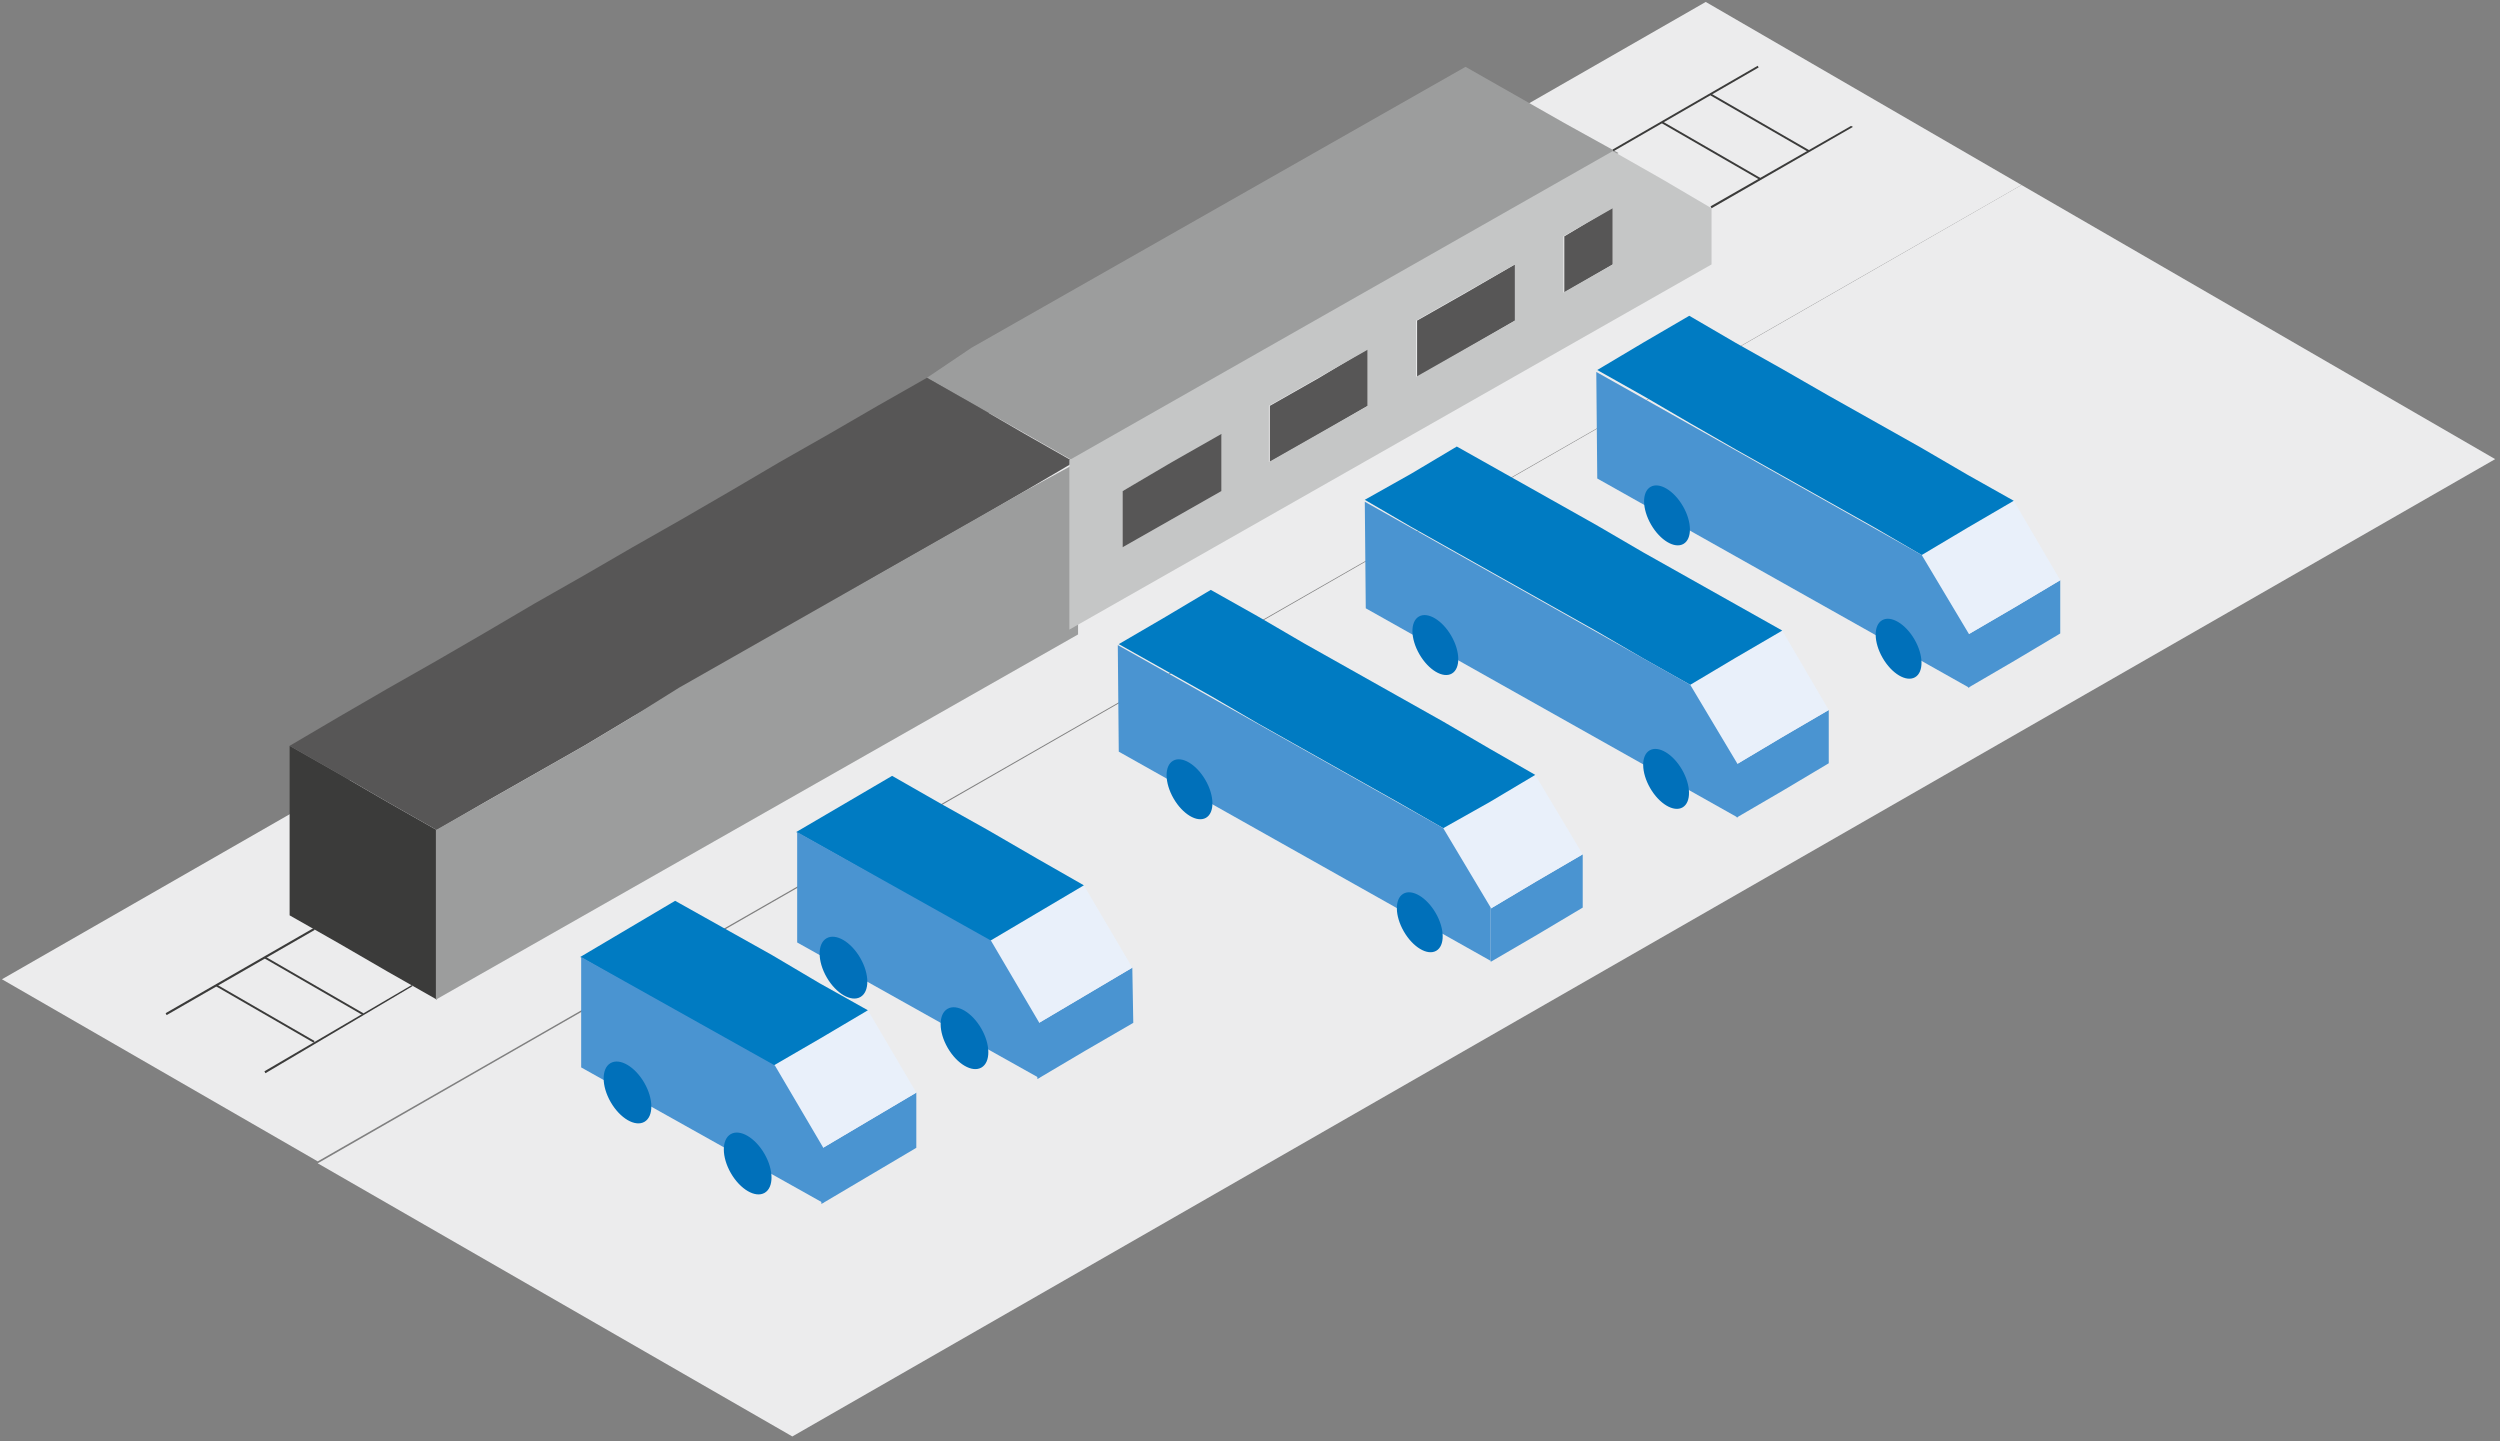 <?xml version="1.0" encoding="utf-8"?>
<!-- Generator: Adobe Illustrator 24.1.1, SVG Export Plug-In . SVG Version: 6.00 Build 0)  -->
<svg version="1.1" id="Ebene_1" xmlns="http://www.w3.org/2000/svg" xmlns:xlink="http://www.w3.org/1999/xlink" x="0px" y="0px"
	 viewBox="0 0 258.1 148.8" style="enable-background:new 0 0 258.1 148.8;" xml:space="preserve">
<rect x="0" y="0" width="258.1" height="148.8" fill="#808080" stroke="none"/>
<style type="text/css">
	.st0{fill:#ECECED;}
	.st1{fill:#3B3B3A;}
	.st2{fill:#9C9D9D;}
	.st3{fill:#575656;}
	.st4{fill:#C5C6C6;}
	.st5{fill:#BCCEEC;}
	.st6{fill:#BCCEEC;stroke:#0070BA;stroke-width:2;stroke-miterlimit:10;}
	.st7{fill:#4A94D1;}
	.st8{fill:#E9F0FA;}
	.st9{fill:#007BC2;}
	.st10{fill:#0070BA;}
</style>
<g>
	<polygon class="st0" points="176.1,0.2 208.7,19.1 32.8,119.9 0.2,101.1 	"/>
	<polygon class="st0" points="257.6,47.4 81.8,148.3 32.8,120.1 208.7,19.1 	"/>
	<g>
		<g>
			<g>
				<g id="XMLID_6_">
					<g>
						<g>
							<polygon class="st1" points="45.1,91.6 45.1,91.6 45.1,91.6 45.1,103.2 40,100.3 40,100.3 35,97.4 29.9,94.5 29.9,77 
								35,79.9 35,79.9 35,79.9 40,82.8 45.1,85.7 							"/>
						</g>
						<g>
							<path class="st2" d="M161.5,12.7L161.5,12.7l-5.1-2.9h0l-5.1-2.9l0,0l-5.1,2.9l-5.1,2.9h0l-5.1,2.9h0l-5.1,2.9l-5.1,2.9h0
								l-5.1,2.9v0l-5.1,2.9l-5.1,2.9h0l-5.1,2.9l-5.1,2.9L95.7,39l5.1,2.9l0,0v0l5.1,2.9l5.1,2.9h0l5.1-2.9l5.1-2.9l5.1-2.9h0
								l5.1-2.9l5.1-2.9l5.1-2.9v0h0l5.1-2.9l5.1-2.9h0v0l5.1-2.9h0l5.1-2.9v0l5.1-2.9L161.5,12.7z M121,30.2L121,30.2L121,30.2
								L121,30.2z M141.2,18.5L141.2,18.5L141.2,18.5L141.2,18.5z"/>
						</g>
						<g>
							<polygon class="st3" points="110.9,47.7 105.8,50.7 105.8,50.7 105.8,50.7 100.8,53.6 95.7,56.5 95.7,56.5 90.6,59.4 
								90.6,59.4 85.6,62.3 85.6,62.3 80.5,65.3 80.5,65.3 75.4,68.2 75.4,68.2 75.4,68.2 70.4,71.1 65.3,74 60.3,77 60.3,77 
								60.3,77 55.2,79.9 55.2,79.9 50.1,82.8 45.1,85.7 40,82.8 35,79.9 35,79.9 35,79.9 29.9,77 35,74 35,74 40,71.1 40,71.1 
								45.1,68.2 45.1,68.2 50.1,65.3 55.2,62.3 55.2,62.3 60.3,59.4 60.3,59.4 65.3,56.5 65.3,56.5 65.3,56.5 70.4,53.6 75.4,50.7 
								75.4,50.7 75.4,50.7 80.5,47.7 80.5,47.7 85.6,44.8 90.6,41.9 90.6,41.9 95.7,39 100.8,41.9 100.8,41.9 105.8,44.8 							
								"/>
						</g>
						<g>
							<path class="st2" d="M105.8,50.7L105.8,50.7L105.8,50.7l-5.1,2.9l-5.1,2.9h0l-5.1,2.9h0l-5.1,2.9v0l-5.1,2.9h0l-5.1,2.9h0
								l-5.1,2.9L65.3,74L60.3,77h0v0l-5.1,2.9h0l-5.1,2.9l-5.1,2.9v17.5l5.1-2.9v0l5.1-2.9h0l5.1-2.9v0l0,0l5.1-2.9l5.1-2.9v0h0
								l5.1-2.9h0l5.1-2.9l5.1-2.9l5.1-2.9v0h0l5.1-2.9h0l5.1-2.9l5.1-2.9v0l0,0l5.1-2.9V47.7L105.8,50.7z M85.6,68.2L85.6,68.2
								L85.6,68.2L85.6,68.2z M95.7,68.2L95.7,68.2L95.7,68.2L95.7,68.2z"/>
						</g>
						<g>
							<polygon class="st3" points="166.5,21.4 166.5,27.3 161.5,30.2 161.5,24.4 161.5,24.4 							"/>
						</g>
						<g>
							<polygon class="st3" points="156.4,27.3 156.4,33.1 151.4,36 146.3,39 146.3,33.1 146.3,33.1 151.4,30.2 151.4,30.2 
								151.4,30.2 156.4,27.3 							"/>
						</g>
						<g>
							<polygon class="st3" points="141.2,36 141.2,41.9 136.2,44.8 131.1,47.7 131.1,41.9 136.2,39 136.2,39 							"/>
						</g>
						<g>
							<path class="st4" d="M171.6,18.5L171.6,18.5l-5.1-2.9h0l-5.1,2.9v0l-5.1,2.9h0l-5.1,2.9v0h0l-5.1,2.9l-5.1,2.9l0,0l-5.1,2.9
								l-5.1,2.9l-5.1,2.9h0l-5.1,2.9l-5.1,2.9l-5.1,2.9h0v17.5h0l5.1-2.9l5.1-2.9h0l5.1-2.9v0h0l5.1-2.9l5.1-2.9v0l5.1-2.9h0
								l5.1-2.9v0l5.1-2.9l5.1-2.9h0l5.1-2.9l5.1-2.9h0l5.1-2.9v0h0l5.1-2.9v-5.8L171.6,18.5z M126.1,50.7l-5.1,2.9l-5.1,2.9v-5.8
								l5.1-2.9v0l5.1-2.9V50.7z M141.2,41.9l-5.1,2.9l-5.1,2.9v-5.8l5.1-2.9h0l5.1-2.9V41.9z M156.4,33.1l-5.1,2.9l-5.1,2.9v-5.8h0
								l5.1-2.9h0v0l5.1-2.9h0V33.1z M166.5,27.3l-5.1,2.9v-5.8h0l5.1-2.9V27.3z"/>
						</g>
						<g>
							<polygon class="st3" points="126.1,44.8 126.1,50.7 121,53.6 115.9,56.5 115.9,50.7 121,47.7 121,47.7 							"/>
						</g>
					</g>
				</g>
			</g>
		</g>
		<g>
			<g>
				<g>
					<path class="st5" d="M176.7,21.4"/>
					<polygon class="st1" points="176.7,21.5 176.6,21.3 191.1,13 191.3,13.1 					"/>
				</g>
			</g>
			<g>
				<g>
					<line class="st5" x1="166.6" y1="15.6" x2="181.6" y2="6.9"/>
					
						<rect x="165.4" y="11.1" transform="matrix(0.866 -0.5 0.5 0.866 17.694 88.528)" class="st1" width="17.3" height="0.2"/>
				</g>
			</g>
			<g>
				<g>
					<line class="st5" x1="171.6" y1="12.7" x2="181.7" y2="18.5"/>
					<rect x="176.6" y="9.7" transform="matrix(0.5 -0.866 0.866 0.5 74.836 160.796)" class="st1" width="0.2" height="11.7"/>
				</g>
			</g>
			<g>
				<g>
					<line class="st5" x1="176.7" y1="9.7" x2="186.8" y2="15.6"/>
					<rect x="181.6" y="6.8" transform="matrix(0.5 -0.866 0.866 0.5 79.897 163.718)" class="st1" width="0.2" height="11.7"/>
				</g>
			</g>
		</g>
		<g>
			<g>
				<g>
					<line class="st5" x1="27.3" y1="110.7" x2="42.6" y2="101.8"/>
					<polygon class="st1" points="27.4,110.8 27.3,110.6 42.5,101.7 42.6,101.8 					"/>
				</g>
			</g>
			<g>
				<g>
					<line class="st5" x1="17.2" y1="104.7" x2="32.4" y2="95.9"/>
					<polygon class="st1" points="17.2,104.8 17.1,104.6 32.4,95.8 32.5,96 					"/>
				</g>
			</g>
			<g>
				<g>
					<path class="st6" d="M27.4,93"/>
				</g>
			</g>
			<g>
				<g>
					<line class="st5" x1="22.3" y1="101.8" x2="32.4" y2="107.6"/>
					<rect x="27.3" y="98.8" transform="matrix(0.5 -0.866 0.866 0.5 -76.968 76.038)" class="st1" width="0.2" height="11.7"/>
				</g>
			</g>
			<g>
				<g>
					<path class="st6" d="M27.4,116.4"/>
				</g>
			</g>
			<g>
				<g>
					<path class="st6" d="M7.1,104.7"/>
				</g>
			</g>
			<g>
				<g>
					<line class="st5" x1="27.4" y1="98.8" x2="37.5" y2="104.7"/>
					<rect x="32.3" y="95.9" transform="matrix(0.5 -0.866 0.866 0.5 -71.906 78.96)" class="st1" width="0.2" height="11.7"/>
				</g>
			</g>
		</g>
	</g>
	<g>
		<g>
			<g>
				<g id="XMLID_5_">
					<g>
						<polygon class="st7" points="212.7,59.9 212.7,65.4 208,68.2 203.2,71 203.2,65.5 208,62.7 						"/>
						<polygon class="st8" points="212.7,59.9 208,62.7 203.2,65.5 198.4,57.3 198.4,57.3 198.4,57.3 207.9,51.7 						"/>
						<polygon class="st9" points="207.9,51.7 203.1,54.5 198.4,57.3 193.6,54.5 188.8,51.8 184,49.1 184,49.1 184,49.1 179.2,46.4 
							179.2,46.4 174.5,43.7 169.7,40.9 169.7,40.9 164.9,38.2 169.6,35.4 174.4,32.6 179.2,35.4 179.2,35.4 184,38.1 184,38.1 
							188.7,40.8 193.5,43.5 193.5,43.5 193.5,43.5 198.3,46.2 203.1,49 203.1,49 						"/>
						<path class="st7" d="M198.4,57.3L198.4,57.3l-4.8-2.7l-4.8-2.7l-4.8-2.7l0,0l0,0l-4.8-2.7v0l-4.8-2.7l-4.8-2.7l0,0l-4.8-2.7
							l0.1,11l4.8,2.7l0,0l4.8,2.7l4.8,2.7l4.8,2.7l0,0l4.8,2.7l4.8,2.7l4.8,2.7l0,0l0,0l4.8,2.7l0-5.5L198.4,57.3z M179.3,51.9
							L179.3,51.9L179.3,51.9L179.3,51.9z"/>
					</g>
				</g>
			</g>
		</g>
		<g>
			<ellipse transform="matrix(0.866 -0.5 0.5 0.866 -3.537 93.188)" class="st10" cx="172.1" cy="53.2" rx="1.9" ry="3.4"/>
		</g>
		<g>
			<ellipse transform="matrix(0.866 -0.5 0.5 0.866 -7.225 106.953)" class="st10" cx="196" cy="67" rx="1.9" ry="3.4"/>
		</g>
	</g>
	<g>
		<g>
			<g>
				<g id="XMLID_4_">
					<g>
						<polygon class="st7" points="163.4,88.2 163.4,93.7 158.7,96.5 153.9,99.3 153.9,93.8 158.6,91 						"/>
						<polygon class="st8" points="163.4,88.2 158.6,91 153.9,93.8 149,85.5 149,85.5 149,85.5 158.5,80 						"/>
						<polygon class="st9" points="158.5,80 153.8,82.8 149,85.5 144.3,82.8 139.5,80.1 134.7,77.4 134.7,77.4 134.7,77.4 
							129.9,74.7 129.9,74.7 125.1,71.9 120.3,69.2 120.3,69.2 115.5,66.5 120.3,63.7 125,60.9 129.8,63.6 129.8,63.6 134.6,66.4 
							134.6,66.4 139.4,69.1 144.2,71.8 144.2,71.8 144.2,71.8 149,74.5 153.8,77.3 153.8,77.3 						"/>
						<path class="st7" d="M149,85.5L149,85.5l-4.8-2.7l-4.8-2.7l-4.8-2.7l0,0l0,0l-4.8-2.7l0,0l-4.8-2.7l-4.8-2.7l0,0l-4.8-2.7
							l0.1,11l4.8,2.7l0,0l4.8,2.7l4.8,2.7l4.8,2.7l0,0l4.8,2.7l4.8,2.7l4.8,2.7l0,0l0,0l4.8,2.7l0-5.5L149,85.5z M129.9,80.2
							L129.9,80.2L129.9,80.2L129.9,80.2z"/>
					</g>
				</g>
			</g>
		</g>
		<g>
			<ellipse transform="matrix(0.866 -0.5 0.5 0.866 -24.289 72.306)" class="st10" cx="122.8" cy="81.5" rx="1.9" ry="3.4"/>
		</g>
		<g>
			<ellipse transform="matrix(0.866 -0.5 0.5 0.866 -27.978 86.072)" class="st10" cx="146.6" cy="95.2" rx="1.9" ry="3.4"/>
		</g>
	</g>
	<g>
		<g>
			<g>
				<g id="XMLID_3_">
					<g>
						<polygon class="st7" points="188.8,73.3 188.8,78.8 184.1,81.6 179.3,84.4 179.3,78.9 184,76.1 						"/>
						<polygon class="st8" points="188.8,73.3 184,76.1 179.3,78.9 174.5,70.7 174.5,70.7 174.5,70.7 184,65.1 						"/>
						<polygon class="st9" points="184,65.1 179.2,67.9 174.5,70.7 169.7,68 164.9,65.2 160.1,62.5 160.1,62.5 160.1,62.5 
							155.3,59.8 155.3,59.8 150.5,57.1 145.7,54.4 145.7,54.4 140.9,51.6 145.7,48.9 150.4,46.1 155.2,48.8 155.2,48.8 160,51.5 
							160,51.5 164.8,54.2 169.6,57 169.6,57 169.6,57 174.4,59.7 179.2,62.4 179.2,62.4 						"/>
						<path class="st7" d="M174.5,70.7L174.5,70.7l-4.8-2.7l-4.8-2.7l-4.8-2.7l0,0l0,0l-4.8-2.7l0,0l-4.8-2.7l-4.8-2.7l0,0l-4.8-2.7
							l0.1,11l4.8,2.7l0,0l4.8,2.7l4.8,2.7l4.8,2.7l0,0l4.8,2.7l4.8,2.7l4.8,2.7l0,0l0,0l4.8,2.7l0-5.5L174.5,70.7z M155.3,65.3
							L155.3,65.3L155.3,65.3L155.3,65.3z"/>
					</g>
				</g>
			</g>
		</g>
		<g>
			<ellipse transform="matrix(0.866 -0.5 0.5 0.866 -13.455 83.02)" class="st10" cx="148.2" cy="66.6" rx="1.9" ry="3.4"/>
		</g>
		<g>
			<ellipse transform="matrix(0.866 -0.5 0.5 0.866 -17.144 96.786)" class="st10" cx="172" cy="80.4" rx="1.9" ry="3.4"/>
		</g>
	</g>
	<g>
		<g>
			<g>
				<g id="XMLID_2_">
					<g>
						<polygon class="st7" points="116.9,99.9 117,105.6 112,108.5 107.1,111.4 107.1,105.7 112,102.8 						"/>
						<polygon class="st8" points="116.9,99.9 112,102.8 107.1,105.7 102.1,97.2 102.1,97.2 102.1,97.2 111.9,91.4 						"/>
						<polyline class="st9" points="92.1,80.1 97,82.9 97,82.9 97,82.9 102,85.7 107,88.6 107,88.6 111.9,91.4 107,94.3 102.1,97.2 
							97.1,94.3 92.1,91.5 87.2,88.7 87.2,88.7 87.2,88.7 82.2,85.9 82.2,85.9 						"/>
						<path class="st5" d="M87.1,77.3"/>
						<polyline class="st5" points="82.2,85.9 82.2,85.9 92.1,80.1 82.2,85.9 						"/>
						<path class="st7" d="M82.2,85.9l0.1,11.4l0,0 M82.3,97.3l5,2.8l0,0l5,2.8l5,2.8l5,2.8l0,0l0,0l5,2.8l0-5.7l-5-8.5l0,0l-5-2.8
							l-5-2.8l-5-2.8l0,0l0,0l-5-2.8L82.3,97.3z M82.2,91.6L82.2,91.6L82.2,91.6L82.2,91.6z"/>
					</g>
				</g>
			</g>
		</g>
		<g>
			<ellipse transform="matrix(0.866 -0.5 0.5 0.866 -38.298 56.936)" class="st10" cx="87.1" cy="99.9" rx="2" ry="3.5"/>
		</g>
		<g>
			<ellipse transform="matrix(0.866 -0.5 0.5 0.866 -40.28 64.147)" class="st10" cx="99.6" cy="107.2" rx="2" ry="3.5"/>
		</g>
	</g>
	<g>
		<g>
			<g>
				<g id="XMLID_1_">
					<g>
						<polygon class="st7" points="94.6,112.8 94.6,118.5 89.7,121.4 84.8,124.3 84.8,118.6 89.7,115.7 						"/>
						<polygon class="st8" points="94.6,112.8 89.7,115.7 84.8,118.6 79.7,110.1 79.7,110.1 79.7,110.1 89.6,104.3 						"/>
						<polyline class="st9" points="69.7,93 74.7,95.8 74.7,95.8 74.7,95.8 79.7,98.6 84.6,101.5 84.6,101.5 89.6,104.3 84.7,107.2 
							79.7,110.1 74.8,107.2 69.8,104.4 64.8,101.6 64.8,101.6 64.8,101.6 59.9,98.8 59.9,98.8 						"/>
						<path class="st5" d="M64.8,90.2"/>
						<polyline class="st5" points="59.9,98.8 59.9,98.8 69.7,93 59.9,98.8 						"/>
						<path class="st7" d="M59.9,98.8l0.1,11.4l0,0 M60,110.2l5,2.8l0,0l5,2.8l5,2.8l5,2.8l0,0l0,0l5,2.8l0-5.7l-5-8.5l0,0l-5-2.8
							l-5-2.8l-5-2.8l0,0l0,0l-5-2.8L60,110.2z M59.9,104.5L59.9,104.5L59.9,104.5L59.9,104.5z"/>
					</g>
				</g>
			</g>
		</g>
		<g>
			<ellipse transform="matrix(0.866 -0.5 0.5 0.866 -47.734 47.501)" class="st10" cx="64.8" cy="112.8" rx="2" ry="3.5"/>
		</g>
		<g>
			<ellipse transform="matrix(0.866 -0.5 0.5 0.866 -49.716 54.712)" class="st10" cx="77.2" cy="120.1" rx="2" ry="3.5"/>
		</g>
	</g>
</g>
</svg>